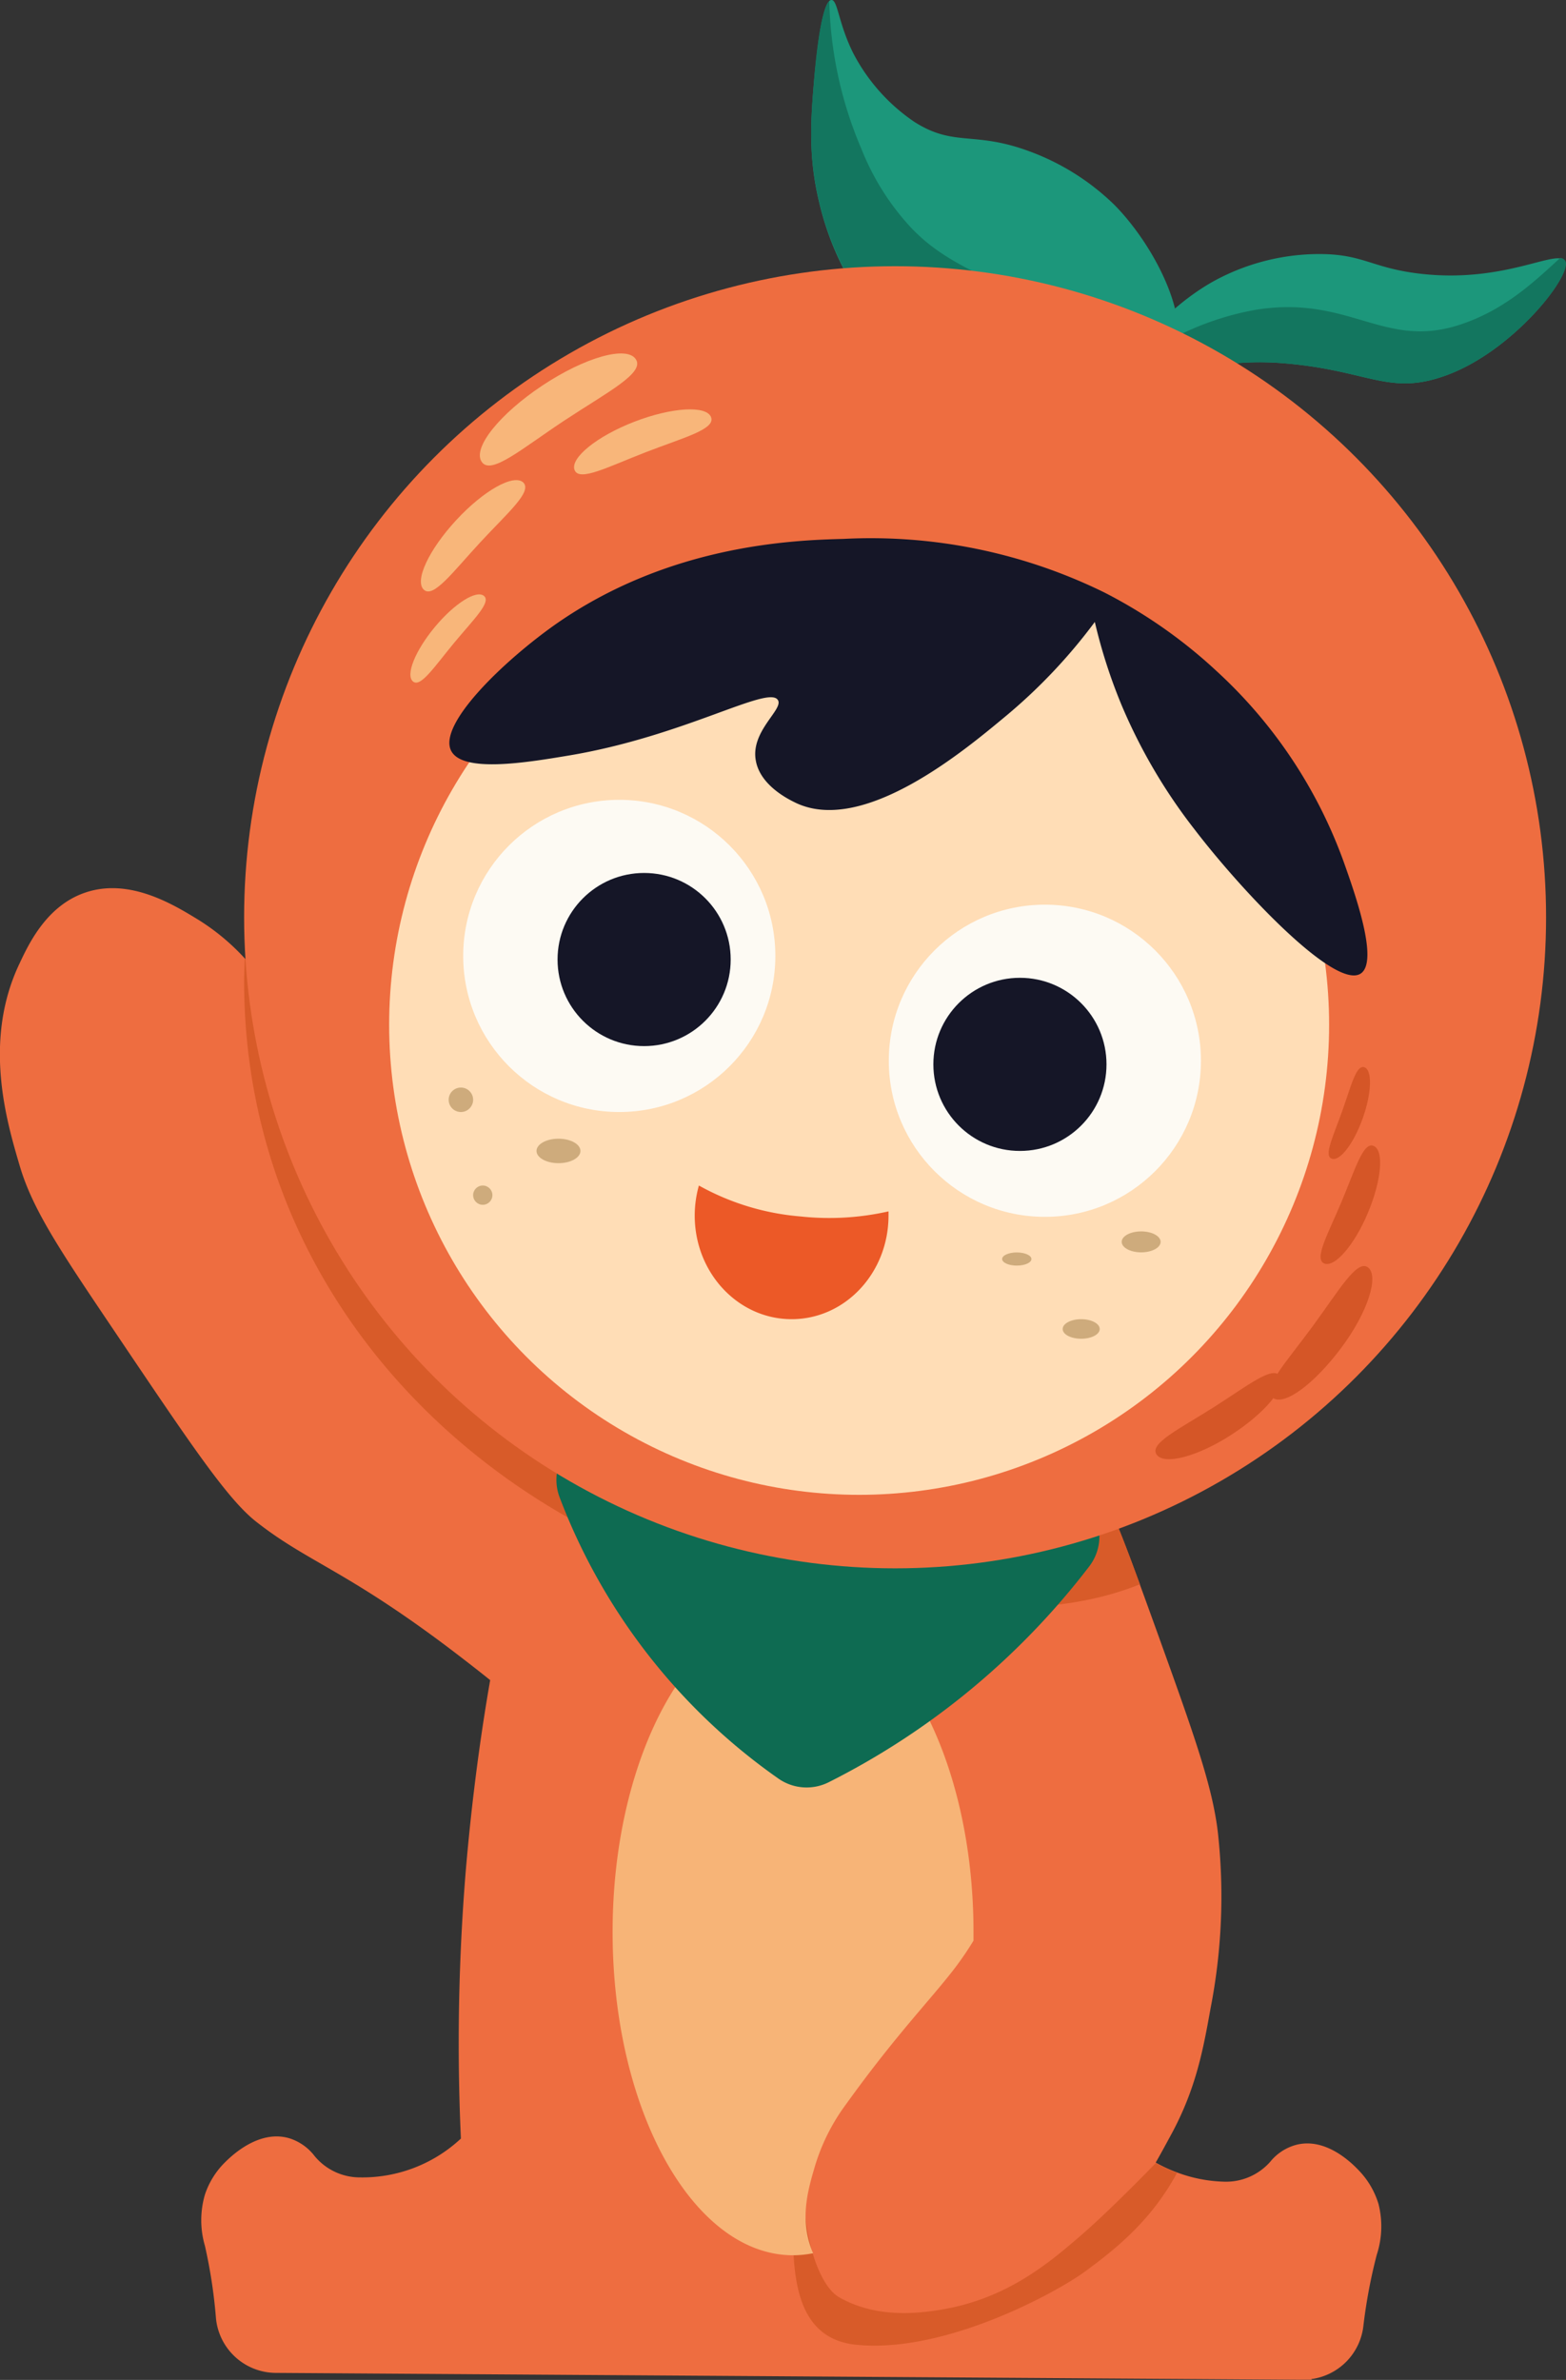 <?xml version="1.0" encoding="UTF-8"?> <svg xmlns="http://www.w3.org/2000/svg" viewBox="0 0 168.97 256.76"><rect x="0" y="0" width="168.97" height="256.76" fill="#333333" stroke="none"/> <defs> <style>.cls-1{fill:#ee6d40;}.cls-2{fill:#d85b29;}.cls-3{fill:#f7b477;}.cls-4{fill:#0e6b52;}.cls-5{fill:#1c977b;}.cls-6{fill:#13765f;}.cls-7{fill:#ffddb6;}.cls-8{fill:#ec5927;}.cls-9{fill:#ceab7c;}.cls-10{fill:#151627;}.cls-11{fill:#fdfaf3;}.cls-12{fill:#f8b67a;}.cls-13{fill:#d55627;}</style> </defs> <g id="Слой_2" data-name="Слой 2"> <g id="апельсин_1" data-name="апельсин 1"> <path class="cls-1" d="M148.74,237.78a8.92,8.92,0,0,0-2-3.49c-.54-.58-3.55-3.85-7-2.86a5.39,5.39,0,0,0-2.68,1.79,6.36,6.36,0,0,1-5,2.15,15.57,15.57,0,0,1-5.07-1,15.73,15.73,0,0,1-2.29-1.06c.62-1.08,1.21-2.18,1.78-3.23,2.57-4.82,3.34-8.94,4.14-13.42a62.93,62.93,0,0,0,.79-18.94c-.58-5-2.57-10.56-6.51-21.51-4.1-11.37-6.19-17.07-7.9-17.56-6.48-1.85-21.26,13.13-25.23,31.82L29.48,107.6a23.89,23.89,0,0,0-8.16-8.42c-2.65-1.62-7.37-4.49-12.1-2.89-4.15,1.39-6.09,5.48-7.1,7.63-4,8.37-1.4,17.07,0,21.83,1.45,4.94,4.64,9.56,10.78,18.68,7.78,11.55,11.67,17.32,14.73,19.73,5.51,4.33,9.54,5.19,20.52,13.42,2,1.51,3.66,2.81,4.74,3.68-1.1,6.3-2,13.16-2.63,20.52a227.61,227.61,0,0,0-.53,28.94,15.58,15.58,0,0,1-10.88,4.19,6.34,6.34,0,0,1-4.91-2.31,5.51,5.51,0,0,0-2.62-1.88c-3.43-1.1-6.54,2.06-7.11,2.63a8.76,8.76,0,0,0-2.1,3.42,9.85,9.85,0,0,0,0,5.52,55.21,55.21,0,0,1,1.19,7.79A6.52,6.52,0,0,0,29.75,256l110.46.74h1.34l-.06-.07A6.53,6.53,0,0,0,147.1,251a56.89,56.89,0,0,1,1.45-7.74A9.85,9.85,0,0,0,148.74,237.78Z"></path> <path class="cls-2" d="M87.81,230.26c-5-1.93-2.19,3.7-2.22,7.3,0,5.68-.76,14.6,6.74,15.4,9.61,1,21.73-5.68,24.75-7.9,3.5-2.57,7.19-5.59,9.92-10.64a15.73,15.73,0,0,1-2.29-1.06s-4.9,5.08-8.16,7.88-7.74,6.66-14.73,7.89c-3.53.63-7.67.78-11.31-1.31C87.42,246,85.42,236.19,87.81,230.26Z"></path> <path class="cls-2" d="M80.78,171.53,29.48,107.6a25.46,25.46,0,0,0-3.08-4.21c0,.81-.06,1.62-.06,2.44C26.34,138.66,50.33,163.83,80.78,171.53Z"></path> <path class="cls-2" d="M123,170.92c-2.86-7.82-4.54-11.81-6-12.22-4.68-1.34-13.67,3.63-19.81,14.9C106.31,173.52,115,174.16,123,170.92Z"></path> <path class="cls-3" d="M87.62,242.82c-1.35-3.39-.45-6.51.26-8.95A21.65,21.65,0,0,1,91.3,227c5.32-7.4,9-11.15,11.57-14.47a34.54,34.54,0,0,0,2.17-3.16c0-.31,0-.62,0-.94,0-19.26-8.72-34.87-19.47-34.87s-19.47,15.61-19.47,34.87,8.72,34.88,19.47,34.88a11.15,11.15,0,0,0,2.16-.22C87.71,243,87.66,242.93,87.62,242.82Z"></path> <path class="cls-4" d="M66,154.4a5.3,5.3,0,0,0-5.61,7.16A65.31,65.31,0,0,0,84,191.89a5.31,5.31,0,0,0,5.45.37A81.45,81.45,0,0,0,117.52,169a5.31,5.31,0,0,0-3.52-8.51Z"></path> <path class="cls-5" d="M93.4,32.88a31,31,0,0,1-5-11c-1.25-5.13-.9-9.18-.52-13.68C88,7.22,88.59,0,89.72,0c.68,0,.74,2.56,2.37,5.79a20.22,20.22,0,0,0,6.57,7.36c4.31,2.74,6.39.95,12.37,3.16a25.92,25.92,0,0,1,9.21,5.79c4.43,4.48,8.86,13.1,6.05,17.36C122.17,45.71,101.81,43.68,93.4,32.88Z"></path> <path class="cls-6" d="M111.88,32.23c-8.52-3.23-11.47-5.45-13.61-7.7a27.19,27.19,0,0,1-5.33-8.48A42.84,42.84,0,0,1,89.48.12c-1,.93-1.53,7.17-1.6,8-.38,4.5-.73,8.55.52,13.68a31,31,0,0,0,5,11c8.41,10.8,28.77,12.83,32.89,6.58a5.49,5.49,0,0,0,.82-2.47C124,36,119.16,35,111.88,32.23Z"></path> <path class="cls-5" d="M121.82,41.3c-1.24-2,3.76-8,9.2-11a23.77,23.77,0,0,1,11-2.89c5-.07,5.87,1.47,11.05,2.1,9.31,1.14,15-2.78,15.79-1.31S163.27,37.89,156,40.51c-6.14,2.22-8.24-.53-17.37-1.31C127.77,38.27,122.9,43.1,121.82,41.3Z"></path> <path class="cls-6" d="M135.56,33.41a30.84,30.84,0,0,0-13.75,6.17,2.07,2.07,0,0,0,0,1.72c1.08,1.8,6-3,16.83-2.1,9.13.78,11.23,3.53,17.37,1.31,7.25-2.62,13.69-10.85,12.89-12.36a.67.67,0,0,0-.56-.32c-2.77,2.54-5.93,5.56-10.69,7.16C149.34,37.78,145.69,31.82,135.56,33.41Z"></path> <circle class="cls-1" cx="96.58" cy="98.96" r="70.24"></circle> <circle class="cls-7" cx="92.7" cy="110.56" r="50.71"></circle> <path class="cls-8" d="M86.41,131.24a27,27,0,0,1-11-3.34,12,12,0,0,0-.45,3.24c0,6.18,4.68,11.18,10.46,11.18s10.45-5,10.45-11.18c0-.15,0-.3,0-.45A28.94,28.94,0,0,1,86.41,131.24Z"></path> <circle class="cls-9" cx="49.73" cy="118.65" r="1.32"></circle> <ellipse class="cls-9" cx="60.26" cy="124.17" rx="2.37" ry="1.32"></ellipse> <circle class="cls-9" cx="52.09" cy="128.94" r="1.04"></circle> <ellipse class="cls-9" cx="109.71" cy="135.83" rx="1.58" ry="0.71"></ellipse> <ellipse class="cls-9" cx="123.13" cy="133.98" rx="2.1" ry="1.13"></ellipse> <path class="cls-9" d="M118.66,143.38c0,.58-.88,1.05-2,1.05s-2-.47-2-1.05.89-1.06,2-1.06S118.66,142.8,118.66,143.38Z"></path> <path class="cls-10" d="M119.18,63.93A57.14,57.14,0,0,0,91,58.14c-5.57.14-18.83.66-31.05,9.21C54.36,71.29,47.22,78.15,48.68,81c1.23,2.41,8.14,1.27,12.63.52,12.49-2.07,21.59-7.64,22.62-6,.66,1-3,3.37-2.37,6.58.49,2.64,3.5,4.12,4.21,4.47,7.34,3.62,18.42-5.72,22.63-9.21a58.85,58.85,0,0,0,9.73-10.26,57.48,57.48,0,0,0,2.9,9,59.19,59.19,0,0,0,7.89,13.42c5.2,6.78,15.16,17.27,17.89,15.52,2-1.3-.61-8.64-1.84-12.1a51.75,51.75,0,0,0-13.68-20.52A53.65,53.65,0,0,0,119.18,63.93Z"></path> <circle class="cls-11" cx="66.82" cy="103.13" r="16.84"></circle> <circle class="cls-10" cx="69.5" cy="103.52" r="9.34"></circle> <circle class="cls-11" cx="112.74" cy="114.44" r="16.84"></circle> <circle class="cls-10" cx="110.05" cy="114.83" r="9.34"></circle> <path class="cls-12" d="M68.6,38.75c1,1.48-3,3.52-7.63,6.57s-8,6-9,4.5,1.94-5.16,6.54-8.22S67.62,37.27,68.6,38.75Z"></path> <path class="cls-12" d="M56.46,52.05c1,1-1.68,3.26-4.64,6.46s-5.06,6.07-6.09,5.11.54-4.31,3.5-7.51S55.43,51.1,56.46,52.05Z"></path> <path class="cls-12" d="M76.72,45c.51,1.31-2.94,2.2-7,3.77S62.52,52,62,50.72s2.38-3.65,6.44-5.22S76.22,43.72,76.72,45Z"></path> <path class="cls-12" d="M52.22,64.29c.82.68-1.14,2.55-3.25,5.1s-3.59,4.82-4.41,4.13.23-3.3,2.34-5.85S51.39,63.61,52.22,64.29Z"></path> <path class="cls-13" d="M137.32,150.8c-1.26-.92,1.43-3.79,4.29-7.68s4.8-7.3,6-6.38,0,4.82-2.91,8.7S138.57,151.72,137.32,150.8Z"></path> <path class="cls-13" d="M142.88,136.31c-1.13-.48.41-3.18,1.88-6.68s2.33-6.49,3.46-6,.85,3.7-.62,7.21S144,136.78,142.88,136.31Z"></path> <path class="cls-13" d="M124.78,156.9c-.76-1.18,2.45-2.72,6.13-5.05s6.44-4.57,7.19-3.39-1.62,4-5.3,6.37S125.53,158.09,124.78,156.9Z"></path> <path class="cls-13" d="M143.69,125c-.88-.31.17-2.42,1.14-5.15s1.5-5,2.38-4.71.8,2.77-.17,5.5S144.57,125.33,143.69,125Z"></path> </g> </g> </svg> 